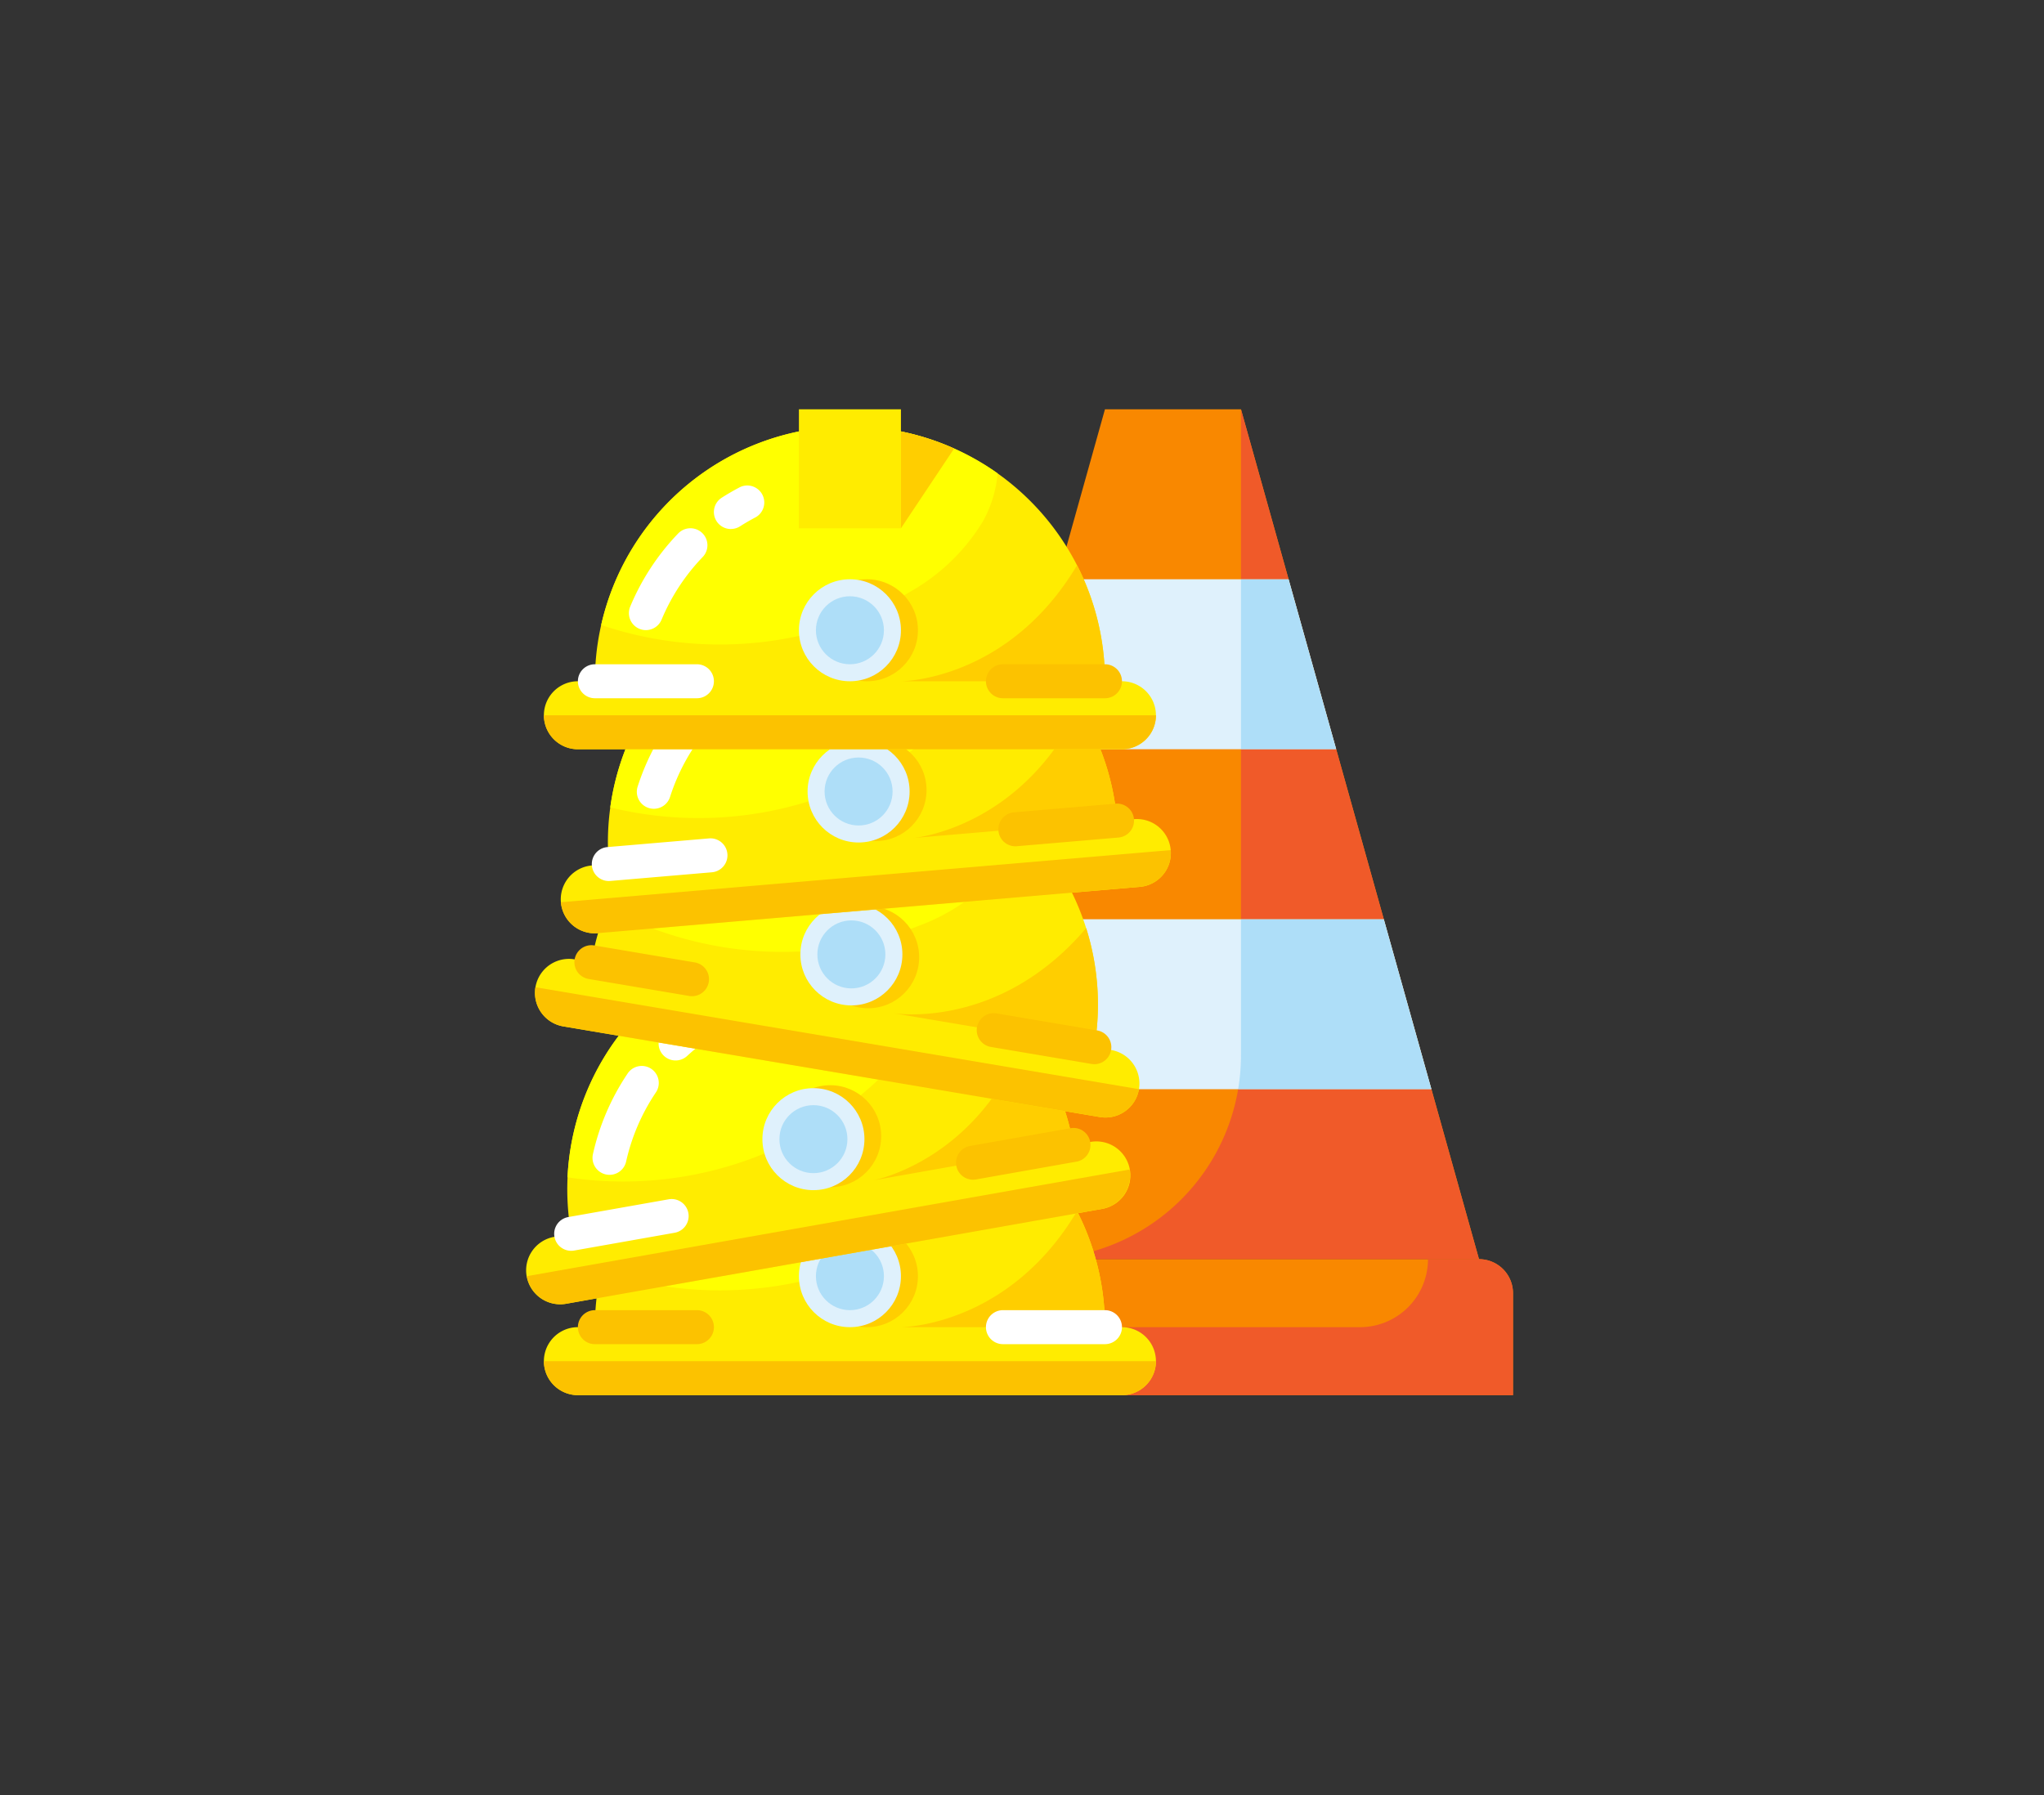 <svg id="construction-safety" xmlns="http://www.w3.org/2000/svg" xmlns:xlink="http://www.w3.org/1999/xlink" width="209.693" height="184.201" viewBox="0 0 209.693 184.201">
  <rect x="0" y="0" width="209.693" height="184.201" fill="#333333" stroke="none"/>
  <defs>
    <clipPath id="clip-path">
      <rect y="5" width="209.693" height="184.201" fill="none"/>
    </clipPath>
  </defs>
  <g id="Group_11421" data-name="Group 11421" transform="translate(-16.153 -5)">
    <g id="Scroll_Group_1" data-name="Scroll Group 1" transform="translate(16.153 0)" clip-path="url(#clip-path)" style="isolation: isolate">
      <path id="Path_27813" data-name="Path 27813" d="M9.112,12.2Z" transform="translate(23.682 -10.652) rotate(14)" fill="#fff2f2"/>
      <rect id="Rectangle_3771" data-name="Rectangle 3771" width="186" height="161" transform="translate(12 15.801)" fill="none"/>
    </g>
  </g>
  <g id="safety" transform="translate(30.247 18)">
    <g id="Group_12723" data-name="Group 12723" transform="translate(55.203 24)">
      <g id="Group_12719" data-name="Group 12719" transform="translate(0 0)">
        <path id="Path_35704" data-name="Path 35704" d="M171.488,424H234.28a3.488,3.488,0,0,1,3.488,3.488v10.465H168V427.488A3.488,3.488,0,0,1,171.488,424Z" transform="translate(-168 -336.789)" fill="#f98800"/>
        <path id="Path_35705" data-name="Path 35705" d="M246.792,111.211H184l4.884-17.442,4.884-17.442,4.884-17.442,4.884-17.442L208.419,24h13.954l4.884,17.442,4.884,17.442,4.884,17.442,4.884,17.442Z" transform="translate(-180.512 -24)" fill="#f98800"/>
        <g id="Group_12718" data-name="Group 12718" transform="translate(8.372 17.442)">
          <path id="Path_35706" data-name="Path 35706" d="M284.689,121.442H251.2L256.084,104h23.721Z" transform="translate(-241.432 -104)" fill="#dff1fc"/>
          <path id="Path_35707" data-name="Path 35707" d="M259.424,281.442H206.4L211.284,264H254.54Z" transform="translate(-206.4 -229.116)" fill="#dff1fc"/>
        </g>
      </g>
      <g id="Group_12722" data-name="Group 12722" transform="translate(0 0)">
        <g id="Group_12721" data-name="Group 12721" transform="translate(20.931)">
          <g id="Group_12720" data-name="Group 12720">
            <path id="Path_35708" data-name="Path 35708" d="M364.884,41.442,360,24V41.442Z" transform="translate(-339.069 -24)" fill="#f05a29"/>
            <path id="Path_35709" data-name="Path 35709" d="M304.466,344H284.64A20.935,20.935,0,0,1,264,361.442h45.35Z" transform="translate(-264 -274.231)" fill="#f05a29"/>
            <path id="Path_35710" data-name="Path 35710" d="M360,201.442h14.651L369.768,184H360Z" transform="translate(-339.069 -149.116)" fill="#f05a29"/>
          </g>
          <path id="Path_35711" data-name="Path 35711" d="M360,121.442h9.768L364.884,104H360Z" transform="translate(-339.069 -86.558)" fill="#aedef8"/>
          <path id="Path_35712" data-name="Path 35712" d="M358.957,277.954a21.063,21.063,0,0,1-.291,3.487l19.826,0L373.609,264H358.957Z" transform="translate(-338.026 -211.673)" fill="#aedef8"/>
        </g>
        <path id="Path_35713" data-name="Path 35713" d="M234.28,424h-5.233a6.977,6.977,0,0,1-6.977,6.977H168v6.977h69.769V427.488A3.488,3.488,0,0,0,234.28,424Z" transform="translate(-168 -336.789)" fill="#f05a29"/>
      </g>
    </g>
    <g id="Group_12725" data-name="Group 12725" transform="translate(25.551 90.28)">
      <path id="Path_35714" data-name="Path 35714" d="M89.559,362.163a26.163,26.163,0,1,0-52.327,0H35.488a3.488,3.488,0,0,0,0,6.977H91.3a3.488,3.488,0,1,0,0-6.977Z" transform="translate(-32 -334.256)" fill="#ffec00"/>
      <g id="Group_12724" data-name="Group 12724" transform="translate(0 15.998)">
        <path id="Path_35715" data-name="Path 35715" d="M35.488,475.488H91.3A3.488,3.488,0,0,0,94.792,472H32a3.488,3.488,0,0,0,3.488,3.488Z" transform="translate(-32 -456.602)" fill="#fcc200"/>
        <path id="Path_35716" data-name="Path 35716" d="M200,413.285h20.931a26.053,26.053,0,0,0-2.862-11.91C210.984,413.283,200,413.285,200,413.285Z" transform="translate(-163.371 -401.375)" fill="#ffce00"/>
      </g>
      <path id="Path_35717" data-name="Path 35717" d="M99.613,340.812a12.316,12.316,0,0,1-1.511,4.93,20.492,20.492,0,0,1-7.358,7.156,37.978,37.978,0,0,1-31.8,3.473,26.168,26.168,0,0,1,40.673-15.558Z" transform="translate(-53.066 -334.238)" fill="#ff0"/>
      <path id="Path_35718" data-name="Path 35718" d="M205.459,340.163,200,348.35v-9.94A25.706,25.706,0,0,1,205.459,340.163Z" transform="translate(-163.371 -336.14)" fill="#ffce00"/>
      <path id="Path_35719" data-name="Path 35719" d="M152,328h10.465v12.21H152Z" transform="translate(-125.837 -328)" fill="#ffec00"/>
      <path id="Path_35720" data-name="Path 35720" d="M60.21,451.488H49.744a1.744,1.744,0,1,1,0-3.488H60.21a1.744,1.744,0,1,1,0,3.488Z" transform="translate(-44.512 -421.837)" fill="#fcc200"/>
      <path id="Path_35721" data-name="Path 35721" d="M252.21,451.488H241.744a1.744,1.744,0,0,1,0-3.488H252.21a1.744,1.744,0,0,1,0,3.488Z" transform="translate(-194.65 -421.837)" fill="#fff"/>
      <circle id="Ellipse_228" data-name="Ellipse 228" cx="5.233" cy="5.233" r="5.233" transform="translate(27.907 17.442)" fill="#ffce00"/>
      <path id="Path_35722" data-name="Path 35722" d="M113.744,368.213A1.744,1.744,0,0,1,112.8,365c.608-.389,1.24-.755,1.879-1.088A1.744,1.744,0,0,1,116.294,367c-.547.285-1.09.6-1.61.932a1.737,1.737,0,0,1-.94.276Z" transform="translate(-94.556 -355.927)" fill="#fff"/>
      <path id="Path_35723" data-name="Path 35723" d="M73.748,394.45a1.745,1.745,0,0,1-1.609-2.417,24.34,24.34,0,0,1,4.919-7.5,1.744,1.744,0,1,1,2.517,2.415,20.871,20.871,0,0,0-4.218,6.426A1.744,1.744,0,0,1,73.748,394.45Z" transform="translate(-63.283 -371.79)" fill="#fff"/>
      <circle id="Ellipse_229" data-name="Ellipse 229" cx="5.233" cy="5.233" r="5.233" transform="translate(26.163 17.442)" fill="#dff1fc"/>
      <circle id="Ellipse_230" data-name="Ellipse 230" cx="3.488" cy="3.488" r="3.488" transform="translate(27.907 19.186)" fill="#aedef8"/>
    </g>
    <g id="Group_12727" data-name="Group 12727" transform="translate(23.753 75.685)">
      <path id="Path_35724" data-name="Path 35724" d="M79.877,292.729a26.163,26.163,0,0,0-51.526,9.122l-1.717.305a3.488,3.488,0,1,0,1.216,6.869l54.96-9.73a3.488,3.488,0,1,0-1.216-6.869Z" transform="translate(-23.753 -268.927)" fill="#ffec00"/>
      <g id="Group_12726" data-name="Group 12726" transform="translate(0.054 12.573)">
        <path id="Path_35725" data-name="Path 35725" d="M28.043,395.572,83,385.842A3.488,3.488,0,0,0,85.83,381.8L24,392.745A3.488,3.488,0,0,0,28.043,395.572Z" transform="translate(-24 -368.048)" fill="#fcc200"/>
        <path id="Path_35726" data-name="Path 35726" d="M186.639,333.6l20.61-3.649a26.052,26.052,0,0,0-4.894-11.228c-4.9,12.96-15.716,14.877-15.716,14.877Z" transform="translate(-151.179 -318.724)" fill="#ffce00"/>
      </g>
      <path id="Path_35727" data-name="Path 35727" d="M80.458,273.642a12.315,12.315,0,0,1-.629,5.118,20.5,20.5,0,0,1-6,8.329,37.978,37.978,0,0,1-30.711,8.964,26.168,26.168,0,0,1,37.338-22.411Z" transform="translate(-38.898 -268.928)" fill="#ff0"/>
      <path id="Path_35728" data-name="Path 35728" d="M171.823,271.943l-3.949,9.013-1.733-9.788a25.7,25.7,0,0,1,5.681.774Z" transform="translate(-135.097 -268.964)" fill="#ffce00"/>
      <path id="Path_35729" data-name="Path 35729" d="M0,0H10.465V12.21H0Z" transform="matrix(0.985, -0.174, 0.174, 0.985, 20.333, 1.821)" fill="#ffec00"/>
      <path id="Path_35730" data-name="Path 35730" d="M49.193,399.154l-10.305,1.824a1.744,1.744,0,0,1-.608-3.435l10.305-1.824a1.744,1.744,0,0,1,.608,3.435Z" transform="translate(-33.986 -366.338)" fill="#fff"/>
      <path id="Path_35731" data-name="Path 35731" d="M238.257,365.684l-10.3,1.825a1.744,1.744,0,0,1-.608-3.435l10.305-1.824a1.744,1.744,0,1,1,.608,3.435Z" transform="translate(-181.83 -340.165)" fill="#fcc200"/>
      <circle id="Ellipse_231" data-name="Ellipse 231" cx="5.233" cy="5.233" r="5.233" transform="translate(25.934 17.673)" fill="#ffce00"/>
      <path id="Path_35732" data-name="Path 35732" d="M88.027,313.276a1.744,1.744,0,0,1-1.488-3c.53-.489,1.09-.959,1.66-1.4a1.744,1.744,0,1,1,2.127,2.765c-.489.376-.968.779-1.422,1.2a1.736,1.736,0,0,1-.877.434Z" transform="translate(-72.411 -298.168)" fill="#fff"/>
      <path id="Path_35733" data-name="Path 35733" d="M56.931,344.318a1.744,1.744,0,0,1-2.006-2.1,24.342,24.342,0,0,1,3.537-8.239,1.745,1.745,0,1,1,2.9,1.94,20.872,20.872,0,0,0-3.033,7.064A1.744,1.744,0,0,1,56.931,344.318Z" transform="translate(-48.096 -317.474)" fill="#fff"/>
      <circle id="Ellipse_232" data-name="Ellipse 232" cx="5.233" cy="5.233" r="5.233" transform="translate(24.216 17.977)" fill="#dff1fc"/>
      <circle id="Ellipse_233" data-name="Ellipse 233" cx="3.488" cy="3.488" r="3.488" transform="translate(25.96 19.721)" fill="#aedef8"/>
    </g>
    <g id="Group_12729" data-name="Group 12729" transform="translate(24.636 56.721)">
      <path id="Path_35734" data-name="Path 35734" d="M85.186,214.733a26.163,26.163,0,1,0-51.595-8.721l-1.72-.291a3.488,3.488,0,0,0-1.162,6.879l55.034,9.3a3.488,3.488,0,0,0,1.163-6.879Z" transform="translate(-27.802 -181.997)" fill="#ffec00"/>
      <g id="Group_12728" data-name="Group 12728" transform="translate(0 20.516)">
        <path id="Path_35735" data-name="Path 35735" d="M30.709,300.021l55.034,9.3a3.488,3.488,0,0,0,4.021-2.858L27.851,296a3.488,3.488,0,0,0,2.858,4.021Z" transform="translate(-27.802 -289.934)" fill="#fcc200"/>
        <path id="Path_35736" data-name="Path 35736" d="M196.345,276.908l20.638,3.488a26.051,26.051,0,0,0-.837-12.22C207.176,278.736,196.345,276.908,196.345,276.908Z" transform="translate(-159.598 -268.176)" fill="#ffce00"/>
      </g>
      <path id="Path_35737" data-name="Path 35737" d="M104.37,191.86a12.316,12.316,0,0,1-2.311,4.609,20.5,20.5,0,0,1-8.448,5.829,37.977,37.977,0,0,1-31.938-1.876,26.167,26.167,0,0,1,42.7-8.562Z" transform="translate(-54.288 -181.996)" fill="#ff0"/>
      <path id="Path_35738" data-name="Path 35738" d="M215.093,194.916l-6.748,7.163,1.657-9.8a25.715,25.715,0,0,1,5.09,2.638Z" transform="translate(-168.982 -188.31)" fill="#ffce00"/>
      <path id="Path_35739" data-name="Path 35739" d="M0,0H12.21V10.465H0Z" transform="matrix(0.167, -0.986, 0.986, 0.167, 29.056, 12.039)" fill="#ffec00"/>
      <path id="Path_35740" data-name="Path 35740" d="M58.13,281.431l-10.319-1.744a1.744,1.744,0,1,1,.581-3.44l10.319,1.744a1.744,1.744,0,1,1-.581,3.44Z" transform="translate(-42.312 -253.952)" fill="#fcc200"/>
      <path id="Path_35741" data-name="Path 35741" d="M247.445,313.431l-10.319-1.744a1.744,1.744,0,1,1,.581-3.44l10.319,1.744a1.744,1.744,0,1,1-.581,3.44Z" transform="translate(-190.351 -278.975)" fill="#fcc200"/>
      <circle id="Ellipse_234" data-name="Ellipse 234" cx="5.233" cy="5.233" r="5.233" transform="translate(28.947 18.274)" fill="#ffce00"/>
      <path id="Path_35742" data-name="Path 35742" d="M124.193,209.286a1.744,1.744,0,0,1-.394-3.325c.664-.282,1.348-.538,2.034-.76a1.744,1.744,0,1,1,1.074,3.319c-.587.19-1.173.409-1.742.651A1.738,1.738,0,0,1,124.193,209.286Z" transform="translate(-102.039 -198.348)" fill="#fff"/>
      <path id="Path_35743" data-name="Path 35743" d="M76.817,230.178a1.744,1.744,0,0,1-1.184-2.651,24.345,24.345,0,0,1,6.1-6.572,1.744,1.744,0,1,1,2.079,2.8,20.869,20.869,0,0,0-5.229,5.634A1.744,1.744,0,0,1,76.817,230.178Z" transform="translate(-64.994 -210.466)" fill="#fff"/>
      <circle id="Ellipse_235" data-name="Ellipse 235" cx="5.233" cy="5.233" r="5.233" transform="translate(27.227 17.983)" fill="#dff1fc"/>
      <circle id="Ellipse_236" data-name="Ellipse 236" cx="3.488" cy="3.488" r="3.488" transform="translate(28.971 19.727)" fill="#aedef8"/>
    </g>
    <g id="Group_12731" data-name="Group 12731" transform="translate(27.283 40.18)">
      <path id="Path_35744" data-name="Path 35744" d="M97.007,131.727a26.163,26.163,0,1,0-52.137,4.456l-1.738.148a3.488,3.488,0,0,0,.593,6.952l55.612-4.753a3.488,3.488,0,0,0-.593-6.951Z" transform="translate(-39.941 -105.701)" fill="#ffec00"/>
      <g id="Group_12730" data-name="Group 12730" transform="translate(0.013 14.403)">
        <path id="Path_35745" data-name="Path 35745" d="M43.772,240l55.612-4.753a3.488,3.488,0,0,0,3.179-3.772L40,236.826A3.488,3.488,0,0,0,43.772,240Z" transform="translate(-40 -216.826)" fill="#fcc200"/>
        <path id="Path_35746" data-name="Path 35746" d="M206.027,177.675l20.855-1.782a26.05,26.05,0,0,0-3.865-11.623c-6.045,12.468-16.989,13.4-16.989,13.4Z" transform="translate(-169.829 -164.27)" fill="#ffce00"/>
      </g>
      <path id="Path_35747" data-name="Path 35747" d="M102.424,111.4a12.315,12.315,0,0,1-1.086,5.04,20.486,20.486,0,0,1-6.722,7.756,37.978,37.978,0,0,1-31.392,6.169,26.165,26.165,0,0,1,39.2-18.964Z" transform="translate(-58.148 -105.694)" fill="#ff0"/>
      <path id="Path_35748" data-name="Path 35748" d="M201.606,109.872l-4.742,8.622-.846-9.9a25.7,25.7,0,0,1,5.588,1.282Z" transform="translate(-161.989 -106.327)" fill="#ffce00"/>
      <path id="Path_35749" data-name="Path 35749" d="M0,0H10.465V12.21H0Z" transform="translate(23.393 0.89) rotate(-4.878)" fill="#ffec00"/>
      <path id="Path_35750" data-name="Path 35750" d="M66.87,229.411l-10.427.891a1.744,1.744,0,1,1-.3-3.476l10.427-.891a1.744,1.744,0,1,1,.3,3.476Z" transform="translate(-51.365 -198.082)" fill="#fff"/>
      <path id="Path_35751" data-name="Path 35751" d="M258.173,213.061l-10.427.891a1.744,1.744,0,0,1-.3-3.476l10.428-.891a1.744,1.744,0,1,1,.3,3.476Z" transform="translate(-200.958 -185.297)" fill="#fcc200"/>
      <circle id="Ellipse_237" data-name="Ellipse 237" cx="5.233" cy="5.233" r="5.233" transform="translate(27.057 17.659)" fill="#ffce00"/>
      <path id="Path_35752" data-name="Path 35752" d="M113.428,144.542a1.744,1.744,0,0,1-1.212-3.121c.572-.439,1.171-.858,1.779-1.244a1.744,1.744,0,0,1,1.87,2.945c-.521.331-1.034.69-1.524,1.066A1.737,1.737,0,0,1,113.428,144.542Z" transform="translate(-95.924 -130.814)" fill="#fff"/>
      <path id="Path_35753" data-name="Path 35753" d="M77.62,173.227a1.744,1.744,0,0,1-1.81-2.271,24.351,24.351,0,0,1,4.263-7.888,1.744,1.744,0,1,1,2.713,2.192,20.868,20.868,0,0,0-3.654,6.762,1.744,1.744,0,0,1-1.513,1.205Z" transform="translate(-67.924 -148.42)" fill="#fff"/>
      <circle id="Ellipse_238" data-name="Ellipse 238" cx="5.233" cy="5.233" r="5.233" transform="translate(25.32 17.807)" fill="#dff1fc"/>
      <circle id="Ellipse_239" data-name="Ellipse 239" cx="3.488" cy="3.488" r="3.488" transform="translate(27.064 19.551)" fill="#aedef8"/>
    </g>
    <g id="Group_12733" data-name="Group 12733" transform="translate(25.551 24)">
      <path id="Path_35754" data-name="Path 35754" d="M89.559,58.163a26.163,26.163,0,1,0-52.327,0H35.488a3.488,3.488,0,1,0,0,6.977H91.3a3.488,3.488,0,1,0,0-6.977Z" transform="translate(-32 -30.256)" fill="#ffec00"/>
      <g id="Group_12732" data-name="Group 12732" transform="translate(0 15.998)">
        <path id="Path_35755" data-name="Path 35755" d="M35.488,171.488H91.3A3.488,3.488,0,0,0,94.792,168H32a3.488,3.488,0,0,0,3.488,3.488Z" transform="translate(-32 -152.602)" fill="#fcc200"/>
        <path id="Path_35756" data-name="Path 35756" d="M200,109.285h20.931a26.053,26.053,0,0,0-2.862-11.91C210.984,109.283,200,109.285,200,109.285Z" transform="translate(-163.371 -97.375)" fill="#ffce00"/>
      </g>
      <path id="Path_35757" data-name="Path 35757" d="M99.613,36.812a12.315,12.315,0,0,1-1.511,4.93A20.492,20.492,0,0,1,90.744,48.9a37.978,37.978,0,0,1-31.8,3.473A26.168,26.168,0,0,1,99.613,36.812Z" transform="translate(-53.066 -30.238)" fill="#ff0"/>
      <path id="Path_35758" data-name="Path 35758" d="M205.459,36.163,200,44.35V34.41A25.705,25.705,0,0,1,205.459,36.163Z" transform="translate(-163.371 -32.14)" fill="#ffce00"/>
      <path id="Path_35759" data-name="Path 35759" d="M152,24h10.465V36.21H152Z" transform="translate(-125.837 -24)" fill="#ffec00"/>
      <path id="Path_35760" data-name="Path 35760" d="M60.21,147.488H49.744a1.744,1.744,0,1,1,0-3.488H60.21a1.744,1.744,0,1,1,0,3.488Z" transform="translate(-44.512 -117.837)" fill="#fff"/>
      <path id="Path_35761" data-name="Path 35761" d="M252.21,147.488H241.744a1.744,1.744,0,0,1,0-3.488H252.21a1.744,1.744,0,0,1,0,3.488Z" transform="translate(-194.65 -117.837)" fill="#fcc200"/>
      <circle id="Ellipse_240" data-name="Ellipse 240" cx="5.233" cy="5.233" r="5.233" transform="translate(27.907 17.442)" fill="#ffce00"/>
      <path id="Path_35762" data-name="Path 35762" d="M113.744,64.213A1.744,1.744,0,0,1,112.8,61c.608-.389,1.24-.755,1.879-1.088A1.744,1.744,0,0,1,116.294,63c-.547.285-1.09.6-1.61.932a1.737,1.737,0,0,1-.94.276Z" transform="translate(-94.556 -51.927)" fill="#fff"/>
      <path id="Path_35763" data-name="Path 35763" d="M73.748,90.45a1.745,1.745,0,0,1-1.609-2.417,24.34,24.34,0,0,1,4.918-7.5,1.744,1.744,0,1,1,2.517,2.415,20.871,20.871,0,0,0-4.218,6.426A1.744,1.744,0,0,1,73.748,90.45Z" transform="translate(-63.283 -67.79)" fill="#fff"/>
      <circle id="Ellipse_241" data-name="Ellipse 241" cx="5.233" cy="5.233" r="5.233" transform="translate(26.163 17.442)" fill="#dff1fc"/>
      <circle id="Ellipse_242" data-name="Ellipse 242" cx="3.488" cy="3.488" r="3.488" transform="translate(27.907 19.186)" fill="#aedef8"/>
    </g>
  </g>
</svg>

